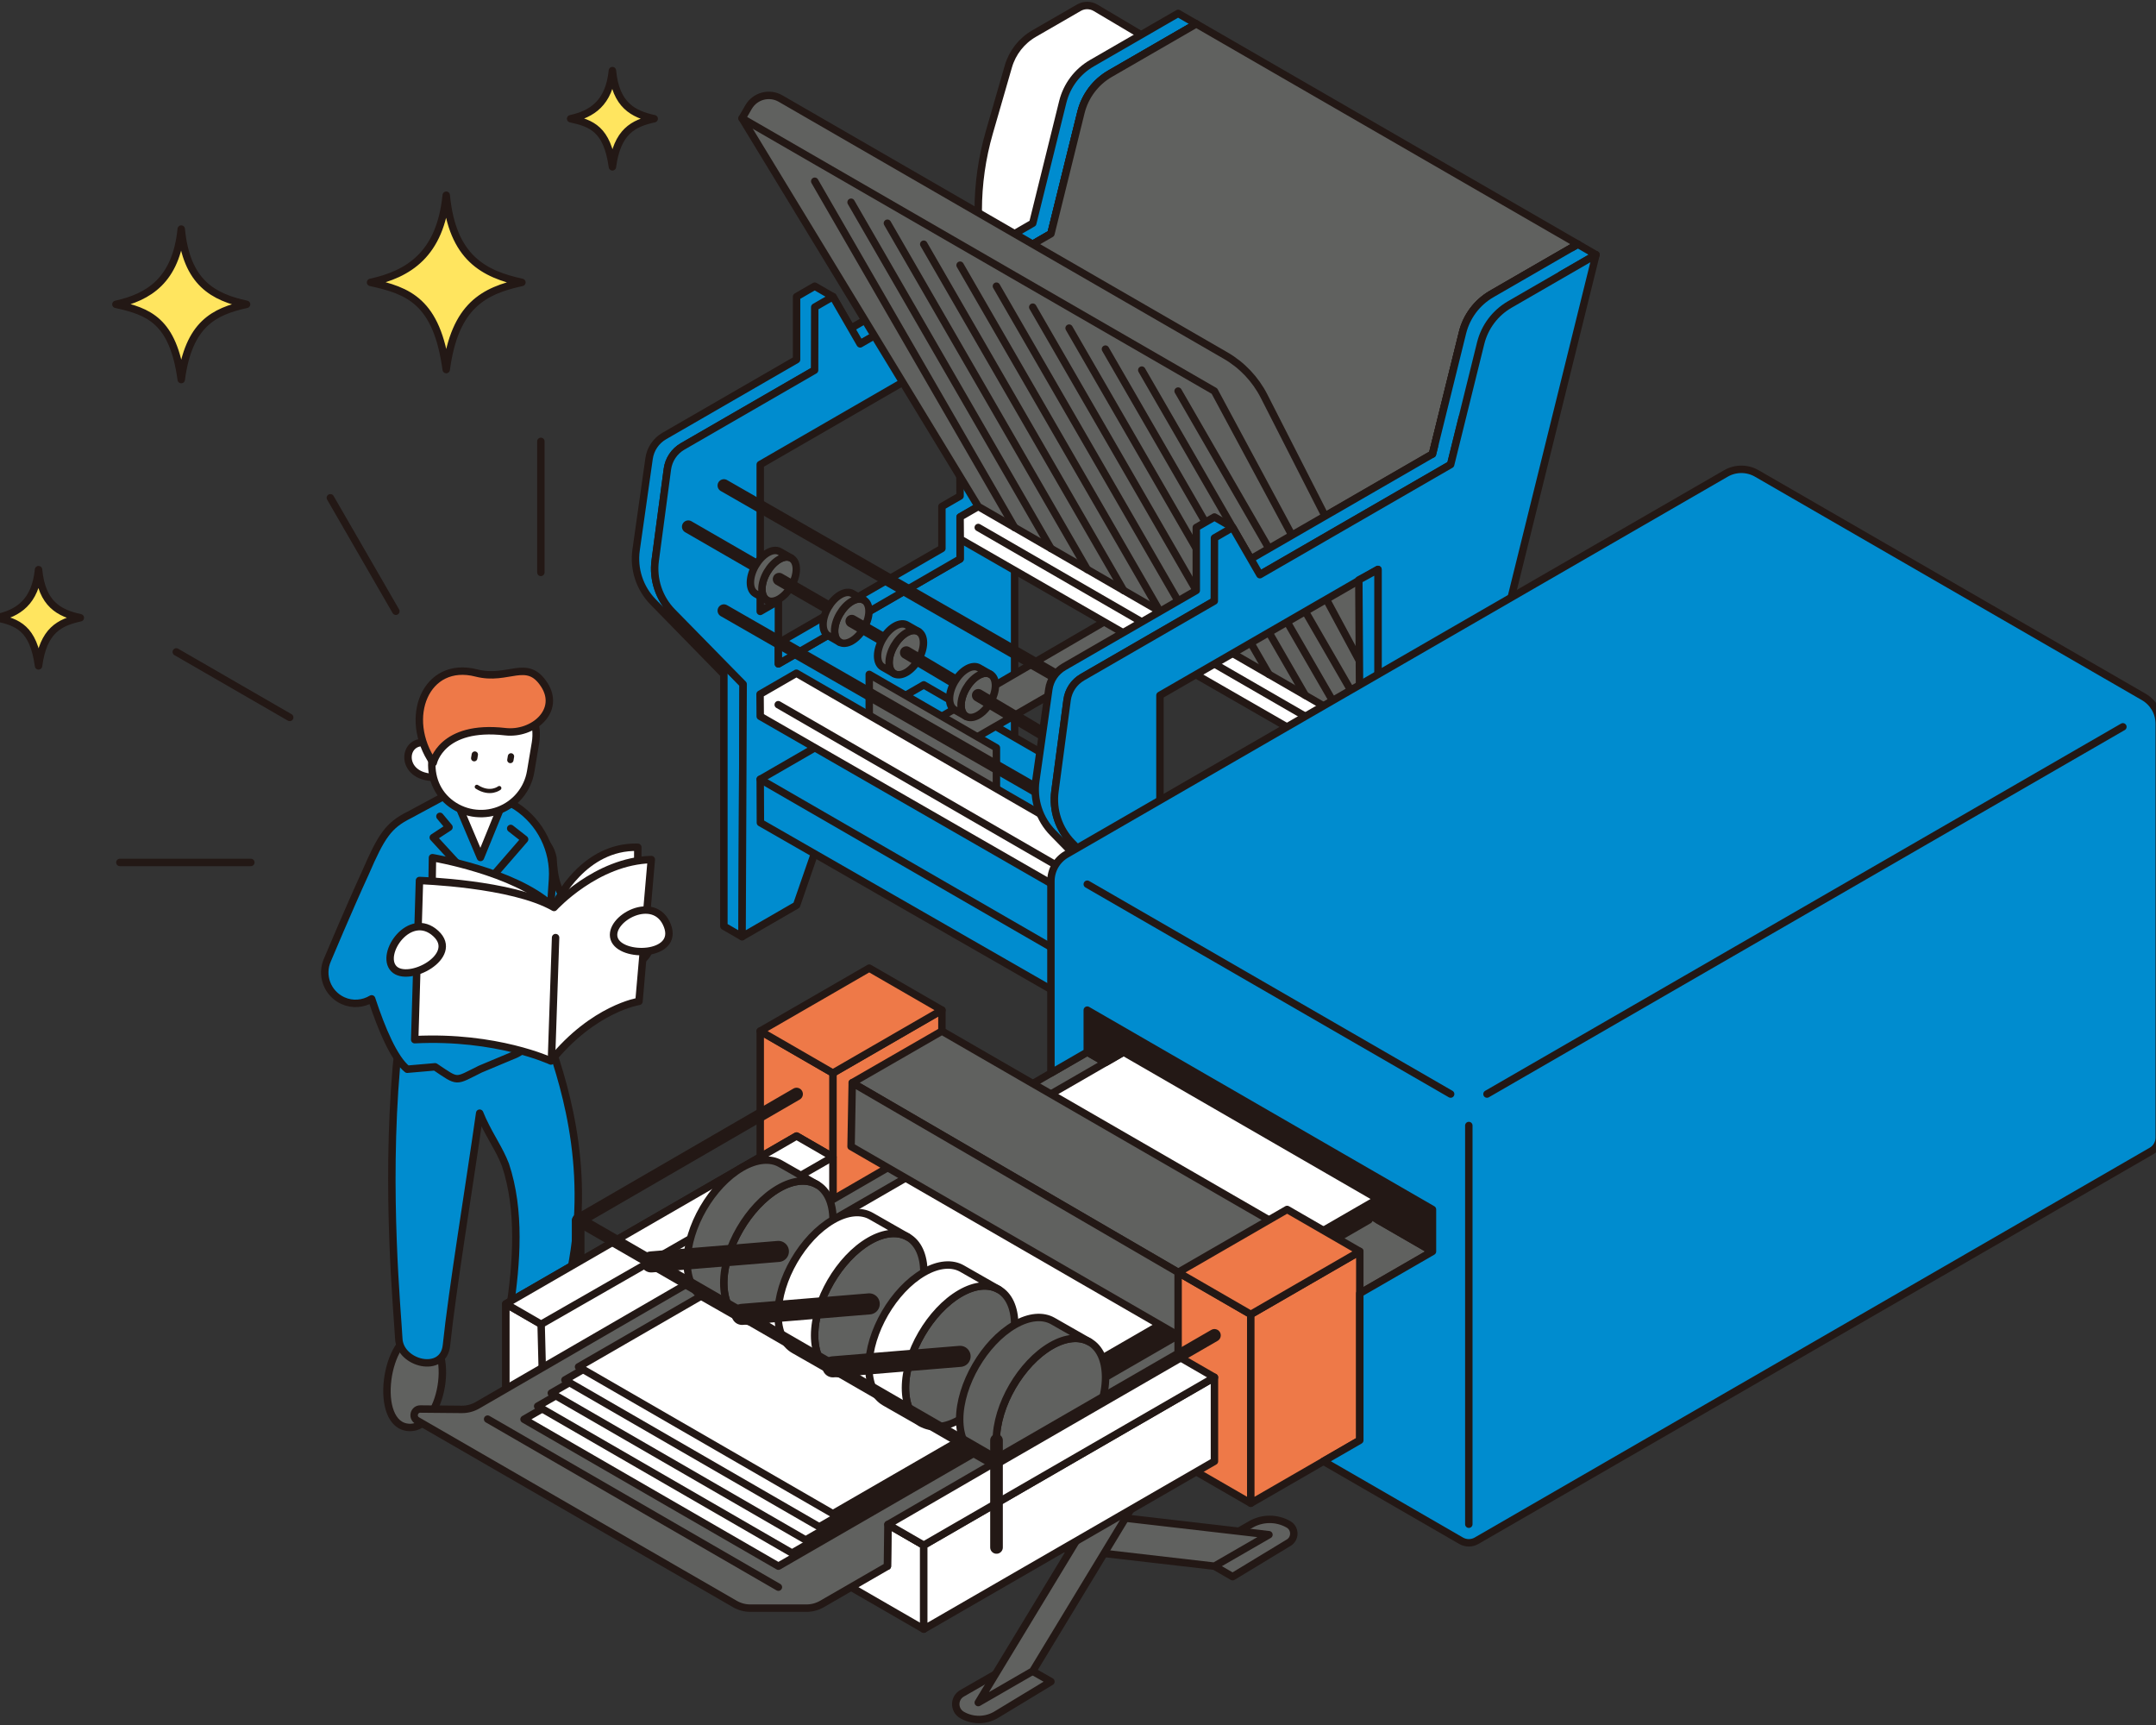 <svg height="232" viewBox="0 0 290 232" width="290" xmlns="http://www.w3.org/2000/svg"><rect x="0" y="0" width="290" height="232" fill="#333333" stroke="none"/><path d="m155.986 6.164-8.626-5.116c-.688-.408-1.542-.413-2.234-.013l-6.031 3.482c-1.683.972-2.925 2.558-3.464 4.425l-2.566 8.889c-.983 3.405-1.483 6.932-1.485 10.476l-.006 11.59 19.56-11.289 4.851-22.446z" fill="#fff" stroke="#231815" stroke-linecap="round" stroke-linejoin="round"/><path d="m138.915 30.022-24.439 14.111-2.444-4.233-2.444-1.411-2.444 1.411v8.467s-17.796 10.276-17.796 10.276c-1.108.64-1.86 1.753-2.039 3.019l-1.747 12.307c-.363 2.558.482 5.139 2.287 6.987l9.52 9.744v33.866s2.444 1.411 2.444 1.411l.145-33.955-9.521-9.71c-1.795-1.83-2.646-4.386-2.307-6.927l1.637-12.287c.171-1.28.926-2.409 2.044-3.055l49.547-28.609 4.037-16.317c.544-2.197 1.958-4.078 3.918-5.209l11.596-6.695-2.444-1.411-11.596 6.695c-1.96 1.132-3.374 3.012-3.918 5.209l-4.037 16.317z" fill="#008ccf" stroke="#231815" stroke-linecap="round" stroke-linejoin="round"/><path d="m160.91 3.211-11.596 6.695c-1.96 1.132-3.374 3.012-3.918 5.209l-4.037 16.317-25.66 14.816-3.666-6.35-2.444 1.411-.02 8.478-17.756 10.253c-1.118.646-1.874 1.774-2.044 3.055l-1.637 12.288c-.339 2.541.513 5.096 2.307 6.927l9.521 9.71-.145 33.955 7.332-4.233 2.444-7.055 17.107-9.878 4.888 2.822 4.888-2.822-0-36.688 9.775-5.644 14.663-59.266zm-29.326 64.91-2.444 1.411v5.644l-24.439 14.111v-8.467l-2.444 1.411v-19.755l29.326-16.933z" fill="#008ccf" stroke="#231815" stroke-linecap="round" stroke-linejoin="round"/><path d="m129.008 46.955.131 19.755-2.444 1.411v5.644l-21.995 12.7v2.822l24.439-14.111v-5.644l2.444-1.411v-22.577z" fill="#008ccf" stroke="#231815" stroke-linecap="round" stroke-linejoin="round"/><path d="m102.28 110.647 48.855 28.028 21.931-12.663.063-5.681-48.877-28.222-21.995 12.7z" fill="#008ccf" stroke="#231815" stroke-linecap="round" stroke-linejoin="round"/><path d="m102.257 104.809 48.877 28.222" fill="#008ccf" stroke="#231815" stroke-linecap="round" stroke-linejoin="round"/><path d="m124.252 97.754 29.317-17.062 4.888 2.822-29.326 16.933z" fill="#60615f" stroke="#231815" stroke-linecap="round" stroke-linejoin="round"/><path d="m129.162 72.511 56.123 32.262 4.888-2.786.063-2.822-56.209-32.455-4.888 2.822z" fill="#fff" stroke="#231815" stroke-linecap="round" stroke-linejoin="round"/><path d="m160.91 3.211-11.596 6.696c-1.96 1.132-3.374 3.012-3.918 5.209l-4.037 16.317-14.663 8.466 51.321 29.633 14.663-8.467 4.037-16.317c.543-2.197 1.958-4.078 3.918-5.209l11.596-6.695z" fill="#60615f" stroke="#231815" stroke-linecap="round" stroke-linejoin="round"/><path d="m164.834 47.809-59.847-34.556c-1.507-.87-3.434-.354-4.304 1.153l-.868 1.504 31.77 52.21 56.209 32.455 4.888-2.822-22.652-44.47c-1.166-2.288-2.97-4.19-5.194-5.474z" fill="#60615f" stroke="#231815" stroke-linecap="round" stroke-linejoin="round"/><path d="m109.589 24.377 26.882 46.566" fill="none" stroke="#231815" stroke-linecap="round" stroke-linejoin="round"/><path d="m114.476 27.199 26.882 46.566" fill="none" stroke="#231815" stroke-linecap="round" stroke-linejoin="round"/><path d="m119.364 30.021 26.882 46.566" fill="none" stroke="#231815" stroke-linecap="round" stroke-linejoin="round"/><path d="m124.252 32.844 26.882 46.566" fill="none" stroke="#231815" stroke-linecap="round" stroke-linejoin="round"/><path d="m129.14 35.666 26.882 46.566" fill="none" stroke="#231815" stroke-linecap="round" stroke-linejoin="round"/><path d="m134.027 38.488 26.882 46.566" fill="none" stroke="#231815" stroke-linecap="round" stroke-linejoin="round"/><path d="m138.915 41.31 26.882 46.566" fill="none" stroke="#231815" stroke-linecap="round" stroke-linejoin="round"/><path d="m143.803 44.132 26.882 46.566" fill="none" stroke="#231815" stroke-linecap="round" stroke-linejoin="round"/><path d="m148.691 46.954 26.882 46.566" fill="none" stroke="#231815" stroke-linecap="round" stroke-linejoin="round"/><path d="m153.578 49.777 26.882 46.566" fill="none" stroke="#231815" stroke-linecap="round" stroke-linejoin="round"/><path d="m158.466 52.599 26.882 46.566" fill="none" stroke="#231815" stroke-linecap="round" stroke-linejoin="round"/><path d="m99.813 15.911 63.54 36.688 21.995 40.922" fill="none" stroke="#231815" stroke-linecap="round" stroke-linejoin="round"/><path d="m131.583 70.943 53.765 31.044" fill="#008ccf" stroke="#231815" stroke-linecap="round" stroke-linejoin="round"/><path d="m116.92 90.698v8.467l17.107 9.878 0-8.466z" fill="#60615f" stroke="#231815" stroke-linecap="round" stroke-linejoin="round"/><path d="m102.257 96.342 56.123 32.262 4.888-2.786.063-2.822-56.209-32.455-4.888 2.822z" fill="#fff" stroke="#231815" stroke-linecap="round" stroke-linejoin="round"/><path d="m104.678 94.775 53.765 31.044" fill="#008ccf" stroke="#231815" stroke-linecap="round" stroke-linejoin="round"/><path d="m92.578 70.84 12.219 7.055" fill="#60615f" stroke="#231815" stroke-linecap="round" stroke-linejoin="round" stroke-width="1.701"/><path d="m107.109 76.56c0 1.469-1.044 3.266-2.316 4.001s-2.307.137-2.307-1.332 1.047-3.264 2.319-3.999 2.303-.139 2.303 1.33z" fill="#60615f" stroke="#231815" stroke-linecap="round" stroke-linejoin="round"/><path d="m101.616 79.838c-.419-.24-.68-.757-.68-1.494 0-1.469 1.047-3.264 2.319-3.999.634-.366 1.209-.402 1.625-.163l1.55.885c-.417-.239-.991-.203-1.625.163-1.272.734-2.319 2.53-2.319 3.999 0.0.736.26 1.253.68 1.494z" fill="#60615f" stroke="#231815" stroke-linecap="round" stroke-linejoin="round"/><path d="m104.798 77.895 9.775 5.644" fill="#60615f" stroke="#231815" stroke-linecap="round" stroke-linejoin="round" stroke-width="1.701"/><path d="m116.884 82.204c0 1.469-1.044 3.266-2.316 4.001s-2.307.137-2.307-1.332c0-1.469 1.047-3.264 2.319-3.999s2.303-.139 2.303 1.33z" fill="#60615f" stroke="#231815" stroke-linecap="round" stroke-linejoin="round"/><path d="m111.391 85.482c-.419-.24-.68-.757-.68-1.494 0-1.469 1.047-3.264 2.319-3.999.634-.366 1.209-.402 1.625-.163l1.55.885c-.417-.239-.991-.203-1.625.163-1.272.734-2.319 2.53-2.319 3.999 0.0.736.26 1.253.68 1.494z" fill="#60615f" stroke="#231815" stroke-linecap="round" stroke-linejoin="round"/><path d="m114.573 83.54 7.332 4.233" fill="#60615f" stroke="#231815" stroke-linecap="round" stroke-linejoin="round" stroke-width="1.701"/><path d="m124.216 86.438c0 1.469-1.044 3.266-2.316 4.001s-2.307.137-2.307-1.332 1.047-3.264 2.319-3.999 2.303-.139 2.303 1.33z" fill="#60615f" stroke="#231815" stroke-linecap="round" stroke-linejoin="round"/><path d="m118.723 89.715c-.419-.24-.68-.757-.68-1.494 0-1.469 1.047-3.264 2.319-3.999.634-.366 1.209-.402 1.625-.163l1.55.885c-.417-.239-.991-.203-1.625.163-1.272.734-2.319 2.53-2.319 3.999 0.0.736.26 1.253.68 1.494z" fill="#60615f" stroke="#231815" stroke-linecap="round" stroke-linejoin="round"/><path d="m121.905 87.773 9.679 5.747" fill="#60615f" stroke="#231815" stroke-linecap="round" stroke-linejoin="round" stroke-width="1.701"/><path d="m133.895 92.185c0 1.469-1.044 3.266-2.316 4.001s-2.307.137-2.307-1.332c0-1.469 1.047-3.264 2.319-3.999 1.272-.734 2.303-.139 2.303 1.33z" fill="#60615f" stroke="#231815" stroke-linecap="round" stroke-linejoin="round"/><path d="m131.583 93.52 9.679 5.747" fill="#60615f" stroke="#231815" stroke-linecap="round" stroke-linejoin="round" stroke-width="1.701"/><path d="m128.401 95.463c-.419-.24-.68-.757-.68-1.494 0-1.469 1.047-3.264 2.319-3.999.634-.366 1.209-.402 1.625-.163l1.55.885c-.417-.239-.991-.203-1.625.163-1.272.734-2.319 2.53-2.319 3.999 0.0.736.26 1.253.68 1.494z" fill="#60615f" stroke="#231815" stroke-linecap="round" stroke-linejoin="round"/><path d="m97.369 65.299 44.086 25.296" fill="#60615f" stroke="#231815" stroke-linecap="round" stroke-linejoin="round" stroke-width="1.701"/><path d="m97.369 82.129 44.086 25.296" fill="#60615f" stroke="#231815" stroke-linecap="round" stroke-linejoin="round" stroke-width="1.701"/><path d="m192.68 61.065-24.439 14.111-2.444-4.233-2.444-1.411-2.444 1.411v8.467s-17.796 10.276-17.796 10.276c-1.108.64-1.86 1.753-2.039 3.019l-1.747 12.307c-.363 2.558.482 5.139 2.287 6.987l9.52 9.744v33.866s2.444 1.411 2.444 1.411l.145-33.955-9.521-9.71c-1.795-1.83-2.646-4.386-2.307-6.927l1.637-12.287c.171-1.28.926-2.409 2.044-3.055l49.547-28.609 4.037-16.317c.544-2.197 1.958-4.078 3.918-5.209l11.596-6.695-2.444-1.411-11.596 6.695c-1.96 1.132-3.374 3.012-3.918 5.209l-4.037 16.317z" fill="#008ccf" stroke="#231815" stroke-linecap="round" stroke-linejoin="round"/><path d="m212.231 32.844-11.596 6.695c-1.96 1.132-3.374 3.012-3.918 5.209l-4.037 16.317" fill="#008ccf" stroke="#231815" stroke-linecap="round" stroke-linejoin="round"/><path d="m214.675 34.255-11.596 6.695c-1.96 1.132-3.374 3.012-3.918 5.209l-4.037 16.317-25.66 14.816-3.666-6.35-2.444 1.411-.02 8.478-17.756 10.253c-1.118.646-1.874 1.774-2.044 3.055l-1.637 12.288c-.339 2.541.513 5.096 2.307 6.927l9.521 9.71-.145 33.955 7.332-4.233 2.444-7.055 17.107-9.878 4.888 2.822 4.888-2.822-0-36.688 9.775-5.644 14.663-59.266zm-29.326 64.91-2.444 1.411v5.644l-24.439 14.111v-8.467l-2.444 1.411v-19.755l29.326-16.933z" fill="#008ccf" stroke="#231815" stroke-linecap="round" stroke-linejoin="round"/><path d="m182.774 77.998.131 19.755-2.444 1.411v5.644l-21.995 12.7v2.822l24.439-14.111v-5.644l2.444-1.411v-22.577z" fill="#008ccf" stroke="#231815" stroke-linecap="round" stroke-linejoin="round"/><path d="m56.292 179.46c5.217.209 3.562 12.722-1.252 12.522-5.009-.209-3.132-12.697 1.252-12.522z" fill="#60615f" stroke="#231815" stroke-linecap="round" stroke-linejoin="round"/><path d="m69.844 177.072c2.669-2.099 9.764 8.887 6.47 10.643-3.13 1.67-11.728-6.508-6.47-10.643z" fill="#60615f" stroke="#231815" stroke-linecap="round" stroke-linejoin="round"/><path d="m85.044 129.715c-6.194 1.313-13.651-.401-17.262-6.161-2.36-3.698-4.647-10.452 1.195-11.842 2.508-.476 4.926 1.171 5.403 3.678.128 2.55.541 4.902 2.511 6.365 1.712 1.39 4.55 2.068 7.439 1.976 1.686-.087 3.123 1.231 3.175 2.92.048 1.509-1.02 2.794-2.459 3.063z" fill="#008ccf" stroke="#231815" stroke-linecap="round" stroke-linejoin="round"/><path d="m73.351 138.321c-.89-2.876-.688-3.839-3.658-4.477-1.88-.404-3.699.186-4.914 1.407-3.306-6.321-12.127-7.906-10.325-.56.55 1.944-.796 4.816-1.139 8.788-1.465 16.925.163 33.2.326 36.572.163 3.372 6.004 4.809 6.411.888.77-7.413 3.036-21.144 4.468-31.225.122.293.241.594.371.871 1.224 2.615 2.253 3.916 3.094 6.069 2.052 6.163 1.509 13.174.568 19.545-.285 1.616.717 3.281 2.371 3.823 1.775.582 3.628-.346 4.139-2.071.948-3.198 1.699-6.481 2.196-9.874 2.067-14.107-2.492-25.187-3.906-29.756z" fill="#008ccf"/><path d="m73.351 138.321c-.89-2.876-.688-3.839-3.658-4.477-1.88-.404-3.699.186-4.914 1.407-3.306-6.321-12.127-7.906-10.325-.56.55 1.944-.796 4.816-1.139 8.788-1.465 16.925.163 33.2.326 36.572.163 3.372 6.004 4.809 6.411.888.77-7.413 3.036-21.144 4.468-31.225.122.293.241.594.371.871 1.224 2.615 2.253 3.916 3.094 6.069 2.052 6.163 1.509 13.174.568 19.545-.285 1.616.717 3.281 2.371 3.823 1.775.582 3.628-.346 4.139-2.071.948-3.198 1.699-6.481 2.196-9.874 2.067-14.107-2.492-25.187-3.906-29.756z" fill="none" stroke="#231815" stroke-linecap="round" stroke-linejoin="round"/><path d="m69.445 108.464-5.827-3.476-8.575 4.619c-2.784 1.389-3.733 2.789-5.904 7.808-2.274 4.949-5.073 11.631-5.073 11.631-.962 2.089-.049 4.562 2.039 5.524 1.301.6 2.744.457 3.885-.23 1.344 4.092 3.014 8.031 4.789 9.464l3.743-.325c3.213 2.15 2.613 2.018 6.081.31l4.79-2.007c2.155-1.061 3.58-3.191 3.738-5.588l1.186-17.947c.258-3.9-1.603-7.638-4.871-9.783z" fill="#008ccf"/><g stroke="#231815" stroke-linecap="round" stroke-linejoin="round"><path d="m69.445 108.464-5.827-3.476-8.575 4.619c-2.784 1.389-3.733 2.789-5.904 7.808-2.274 4.949-5.073 11.631-5.073 11.631-.962 2.089-.049 4.562 2.039 5.524 1.301.6 2.744.457 3.885-.23 1.344 4.092 3.014 8.031 4.789 9.464l3.743-.325c3.213 2.15 2.613 2.018 6.081.31l4.79-2.007c2.155-1.061 3.58-3.191 3.738-5.588l1.186-17.947c.258-3.9-1.603-7.638-4.871-9.783z" fill="none"/><path d="m57.932 100.051c-3.707-1.281-4.461 4.196.121 4.496" fill="#fff"/><path d="m67.879 107.35-3.255 7.975-4.069-9.602z" fill="#fff"/><path d="m68.693 111.419 1.872 1.465-5.859 6.754-6.428-6.998 2.116-1.383-1.221-1.465" fill="none"/><path d="m62.969 92.441c2.268-.848 4.815-.422 6.683 1.118 1.868 1.54 2.772 3.959 2.373 6.346l-.646 3.86c-.399 2.387-2.042 4.38-4.31 5.228-2.268.848-4.815.422-6.683-1.118-1.868-1.54-2.599-3.895-2.2-6.282l.473-3.924c.399-2.387 2.042-4.38 4.31-5.228z" fill="#fff" fill-rule="evenodd"/><path d="m73.181 92.05c2.329 3.546-1.481 6.79-5.233 6.356-8.585-.993-9.669 4.182-9.669 4.182-4.164-6.027-1.027-13.83 5.8-12.076 4.284 1.101 6.772-2.008 9.101 1.538z" fill="#ee7948"/><path d="m63.868 101.483-.083.489" fill="#008ccf" stroke-width=".85"/><path d="m68.731 101.727-.083.489" fill="#008ccf" stroke-width=".85"/><path d="m67.157 105.992s-1.223.981-3.02-.166" fill="none" stroke-width=".567"/><path d="m74.92 121.242s3.573-7.489 10.868-7.292l-.004 1.701" fill="#fff" fill-rule="evenodd"/><path d="m58.119 118.747.05-3.396s10.94 1.827 16.039 6.444" fill="#fff" fill-rule="evenodd"/><path d="m74.106 142.698s-7.321-3.425-18.326-2.87l.641-21.406s12.461.388 18.102 3.625c0 0 5.685-6.258 13.083-6.443l-1.656 19.072s-6.109.927-11.845 8.022z" fill="#fff" fill-rule="evenodd"/><path d="m74.731 126.101-.536 15.828" fill="#fff"/><path d="m89.768 124.501c-1.702-4.415-8.011-.931-7.161 1.734s8.77 2.437 7.161-1.734z" fill="#fff" fill-rule="evenodd"/><path d="m58.618 125.554c-3.488-3.198-7.589 2.727-5.644 4.737 1.946 2.01 8.939-1.716 5.644-4.737z" fill="#fff" fill-rule="evenodd"/><path d="m126.696 135.853v22.577l-14.663 8.467v-22.577z" fill="#ee7948"/><path d="m112.033 169.719v-25.4l-9.775-5.644v25.4z" fill="#ee7948"/><path d="m107.145 147.142-29.38 17.021v15.257" fill="none" stroke-width="1.701"/><path d="m68.043 175.363v11.289l4.888 2.822 39.102-22.577v-11.289l-4.888-2.822z" fill="#fff"/><path d="m173.304 205.011c.945.537.971 1.889.048 2.462l-7.554 4.578-4.888-2.822 7.341-4.211c1.565-.895 3.486-.898 5.053-.008z" fill="#60615f"/><path d="m114.476 204.996 7.332-4.233 48.877 5.644-7.332 4.233z" fill="#60615f"/><path d="m136.732 223.536 4.627 2.626-7.292 4.416c-1.424.883-3.218.911-4.669.073-1.122-.648-1.119-2.269.006-2.912l7.328-4.203z" fill="#60615f"/><path d="m131.583 228.985 7.332-4.233 34.214-56.443-7.332 4.233z" fill="#60615f"/><path d="m68.043 186.652v-11.289l4.743 2.738.145 5.728 46.433 26.811.071-5.603 4.817 2.781v11.289z" fill="#fff"/><path d="m68.043 175.363 39.102-22.577 4.888 2.822-39.247 22.494z" fill="#fff"/><path d="m119.364 210.64.071-5.603 4.817 2.781 68.428-39.51-46.433-26.811-82.016 47.497c-.645.374-1.379.567-2.124.56l-5.562-.051c-.856-.008-1.165 1.125-.424 1.553l42.727 24.671c.633.365 1.35.558 2.081.558h7.545c.731 0 1.448-.192 2.081-.558l8.81-5.087z" fill="#60615f"/><path d="m70.487 190.885 34.214 19.755 70.872-40.922-34.214-19.755z" fill="#fff"/><path d="m106.534 208.877 77.593-44.802-34.214-19.755-77.593 44.802z" fill="#fff"/><path d="m108.367 207.113 84.313-48.682-34.214-19.755-84.313 48.682z" fill="#fff"/><path d="m110.2 205.349 91.034-52.563-34.214-19.755-91.034 52.563z" fill="#fff"/><path d="m77.819 183.83 34.214 19.755 97.754-56.443-34.214-19.755z" fill="#fff"/><path d="m112.048 164.064c0 4.669-3.318 10.382-7.362 12.717s-7.332.436-7.332-4.233 3.328-10.376 7.372-12.71 7.322-.442 7.322 4.227z" fill="#60615f"/><path d="m94.586 174.483c-1.333-.764-2.16-2.407-2.16-4.748 0-4.669 3.328-10.376 7.372-12.71 2.017-1.164 3.842-1.276 5.167-.518l4.928 2.812c-1.324-.758-3.15-.646-5.167.518-4.044 2.335-7.372 8.041-7.372 12.71 0 2.34.827 3.984 2.16 4.748z" fill="#60615f"/><path d="m104.701 168.308-17.107 1.411" fill="#008ccf" stroke-width="2.835"/><path d="m124.267 171.119c0 4.669-3.318 10.382-7.362 12.717s-7.332.436-7.332-4.233 3.328-10.376 7.372-12.71 7.322-.442 7.322 4.227z" fill="#60615f"/><path d="m106.806 181.538c-1.333-.764-2.16-2.407-2.16-4.748 0-4.669 3.328-10.376 7.372-12.71 2.017-1.164 3.842-1.276 5.167-.518l4.928 2.812c-1.324-.758-3.15-.646-5.167.518-4.044 2.335-7.372 8.041-7.372 12.71 0 2.34.827 3.984 2.16 4.748z" fill="#fff"/><path d="m116.92 175.363-17.107 1.411" fill="#008ccf" stroke-width="2.835"/><path d="m136.486 178.175c0 4.669-3.318 10.382-7.362 12.717s-7.332.436-7.332-4.233 3.328-10.376 7.372-12.71 7.322-.442 7.322 4.227z" fill="#60615f"/><path d="m119.025 188.594c-1.333-.764-2.16-2.407-2.16-4.748 0-4.669 3.328-10.376 7.372-12.71 2.017-1.164 3.842-1.276 5.167-.518l4.928 2.812c-1.324-.758-3.15-.646-5.167.518-4.044 2.335-7.372 8.041-7.372 12.71 0 2.34.827 3.984 2.16 4.748z" fill="#fff"/><path d="m129.14 182.419-17.107 1.411" fill="#008ccf" stroke-width="2.835"/><path d="m148.706 185.23c0 4.669-3.318 10.382-7.362 12.717s-7.332.436-7.332-4.233 3.328-10.376 7.372-12.71 7.322-.442 7.322 4.227z" fill="#60615f"/><path d="m131.244 195.649c-1.333-.764-2.16-2.407-2.16-4.748 0-4.669 3.328-10.376 7.372-12.71 2.017-1.164 3.842-1.276 5.167-.518l4.928 2.812c-1.324-.758-3.15-.646-5.167.518-4.044 2.335-7.372 8.041-7.372 12.71 0 2.34.827 3.984 2.16 4.748z" fill="#60615f"/><path d="m114.632 145.624 46.278 26.917 12.219-7.055-46.433-26.811z" fill="#60615f"/><path d="m114.632 145.624-.156 8.573 46.433 26.811v-8.467z" fill="#60615f"/><path d="m168.241 202.174v-25.4l-9.775-5.644v25.4z" fill="#ee7948"/><path d="m124.252 207.818v11.289l39.102-22.577v-11.289z" fill="#fff"/><path d="m119.435 205.037 39.031-22.618 4.888 2.822-39.102 22.577z" fill="#fff"/><path d="m134.027 196.53-56.209-32.455" fill="#60615f" stroke-width="1.701"/><path d="m134.039 208.118v-14.405" fill="#60615f" stroke-width="1.701"/><path d="m134.027 196.53 29.326-16.933" fill="#60615f" stroke-width="1.701"/><path d="m102.257 138.675 14.663-8.467 9.775 5.644-14.663 8.467z" fill="#ee7948"/><path d="m182.905 168.308v25.4l-14.663 8.467v-25.4z" fill="#ee7948"/><path d="m158.466 171.13 14.663-8.467 9.775 5.644-14.663 8.467z" fill="#ee7948"/><path d="m151.134 141.497-2.444 1.411-2.444-1.411v-5.644l46.433 26.811v5.644l-7.332-4.233v-2.822z" fill="#231815"/><path d="m289.394 154.798-90.786 52.42c-.644.372-1.437.372-2.081 0l-18.51-10.688 4.888-2.822v-19.755s9.775-5.644 9.775-5.644v-5.644s-46.433-26.811-46.433-26.811v5.644s-4.888 2.822-4.888 2.822v-25.819c0-1.487.793-2.861 2.081-3.604l88.705-51.218c1.288-.744 2.874-.744 4.162 0l52.047 30.052c1.288.743 2.081 2.117 2.081 3.604v55.662c0 .743-.397 1.43-1.04 1.802z" fill="#008ccf"/><path d="m146.247 118.92 48.877 28.222" fill="none"/><path d="m197.568 151.375v53.621" fill="none"/><path d="m200.012 147.142 85.535-49.388" fill="none"/><path d="m-.435 83.086c2.808-.614 5.174-2.057 5.619-6.471.445 4.672 2.811 5.857 5.619 6.471-2.808.614-4.983 1.697-5.619 6.471-.699-5.083-2.811-5.857-5.619-6.471z" fill="#ffe55f"/><path d="m76.755 15.967c2.808-.614 5.174-2.057 5.619-6.471.445 4.672 2.811 5.857 5.619 6.471-2.808.614-4.983 1.697-5.619 6.471-.699-5.083-2.811-5.857-5.619-6.471z" fill="#ffe55f"/><path d="m15.59 40.93c4.392-.961 8.092-3.217 8.788-10.122.696 7.307 4.397 9.161 8.788 10.122-4.392.961-7.794 2.654-8.788 10.122-1.094-7.95-4.397-9.161-8.788-10.122z" fill="#ffe55f"/><path d="m49.842 37.98c5.087-1.113 9.374-3.726 10.18-11.725.806 8.465 5.093 10.612 10.18 11.725-5.087 1.113-9.028 3.074-10.18 11.725-1.267-9.21-5.093-10.612-10.18-11.725z" fill="#ffe55f"/><path d="m16.123 115.992h17.618" fill="none"/><path d="m23.71 87.678 15.257 8.809" fill="none"/><path d="m44.437 66.951 8.809 15.257" fill="none"/><path d="m72.751 59.364v17.618" fill="none"/><path d="m65.589 190.863 39.112 22.599" fill="#008ccf"/></g></svg>